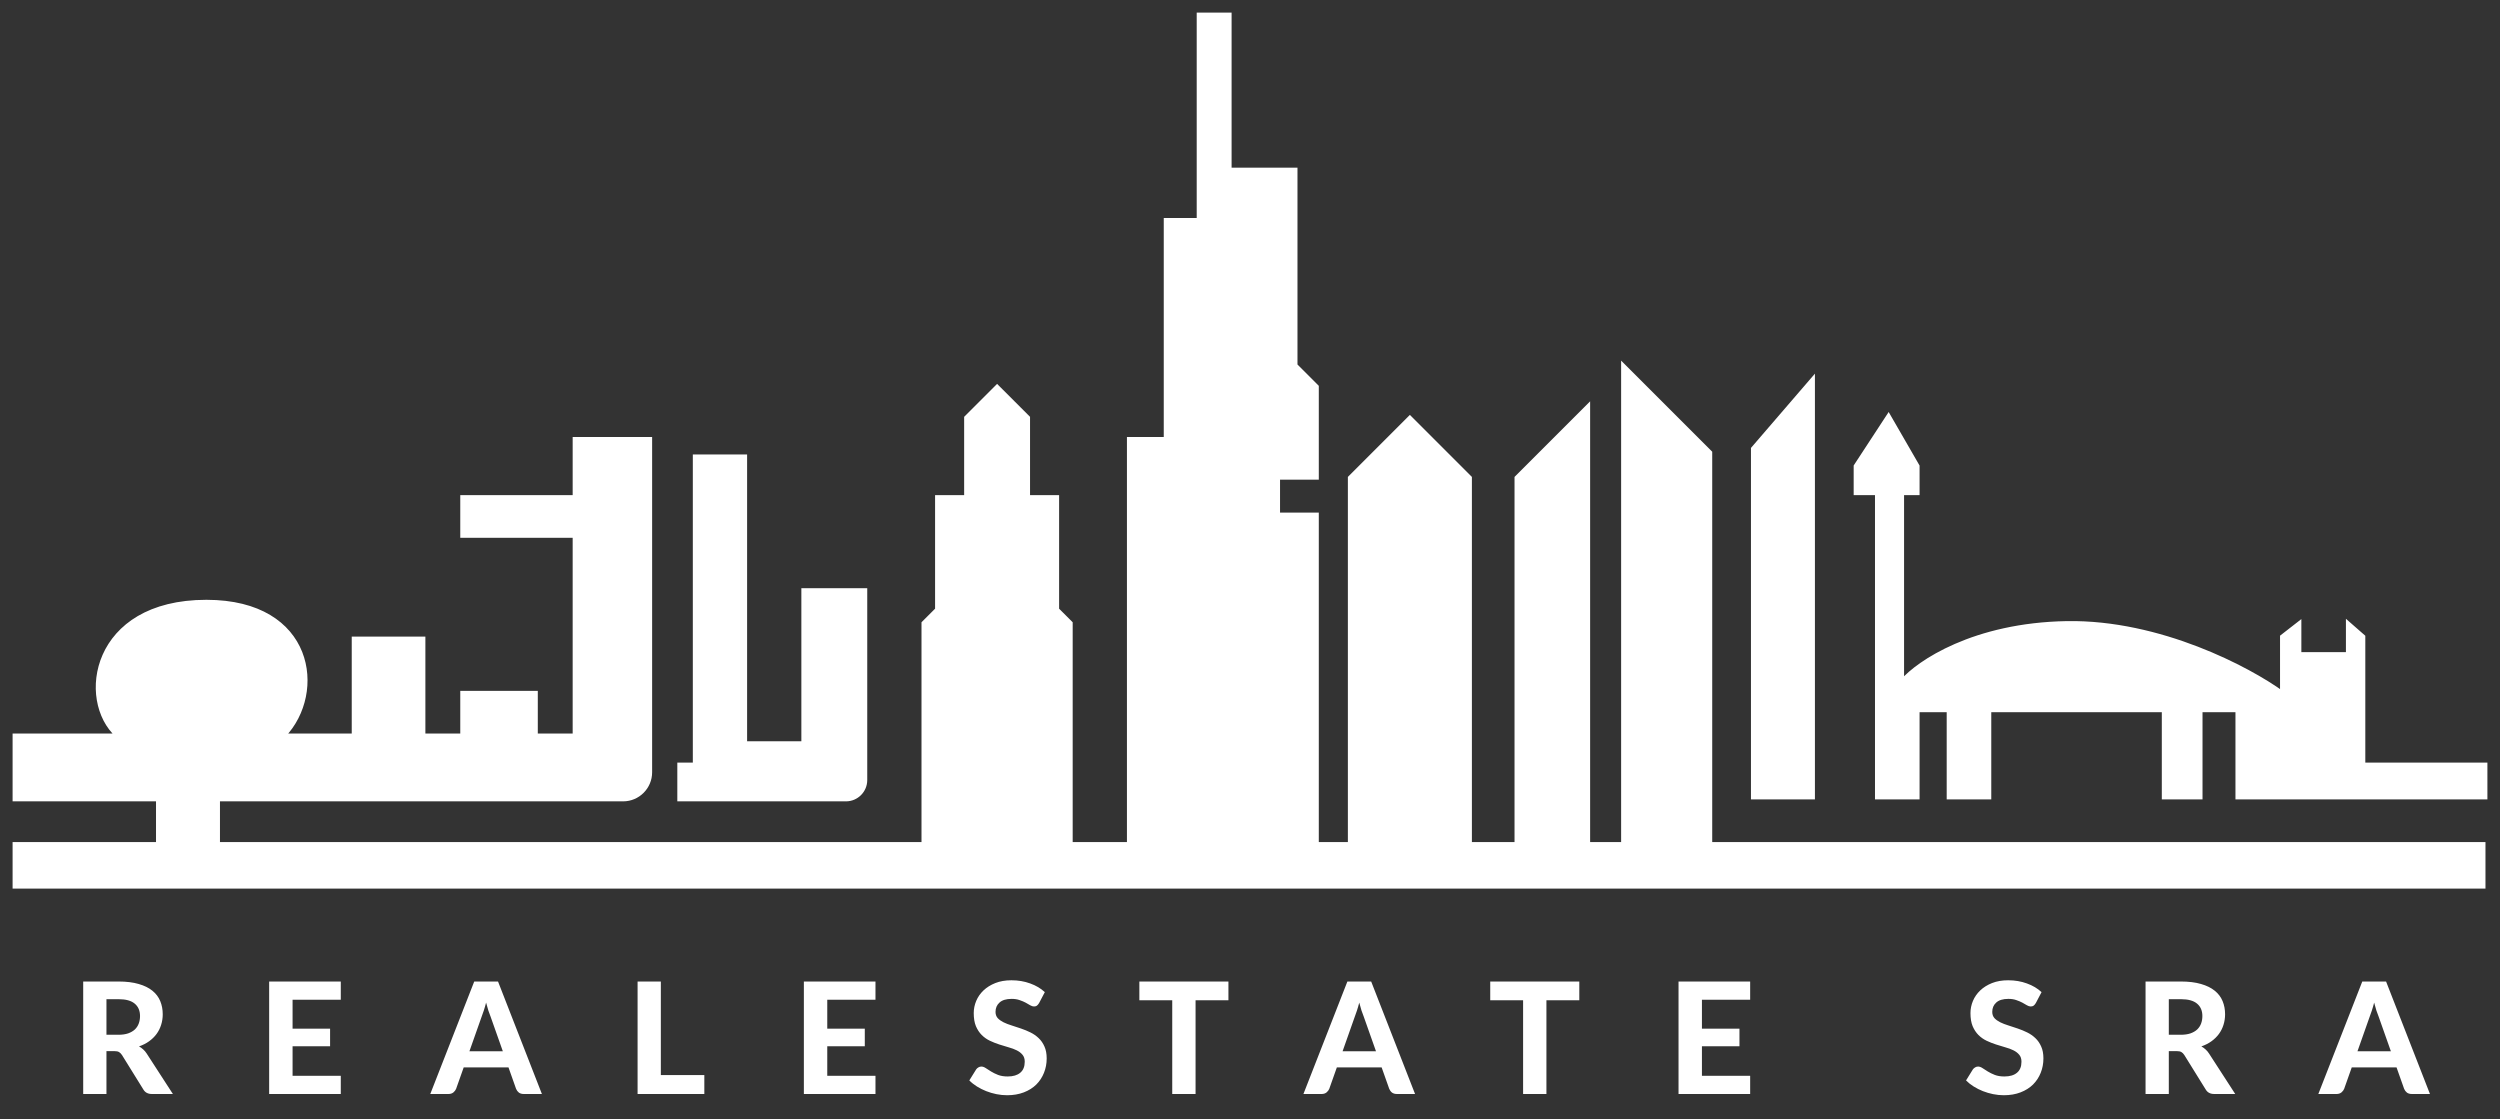 <svg width="172" height="77" viewBox="0 0 172 77" fill="none" xmlns="http://www.w3.org/2000/svg">
<rect x="0" y="0" width="172" height="77" fill="#333333" stroke="none"/>
<path d="M1 55H10.867V58.067H1V61H170.867V58.067H117.667V31.133L111.667 25.133V58.067H109.267V27.933L104.333 32.867V58.067H101.133V32.867L97 28.733L92.867 32.867V58.067H90.6V35.4H87.933V32.867H90.6V26.6L89.133 25.133V11.667H84.6V1H82.467V15.133H80.2V30.2H77.667V58.067H73.667V42.867L72.733 41.933V34.2H70.733V28.733L68.6 26.6L66.467 28.733V34.2H64.467V41.933L63.533 42.867V58.067H15V55H42.867C43.898 55 44.733 54.164 44.733 53.133V30.2H39.533V34.2H31.8V36.867H39.533V50.6H36.867V47.667H31.8V50.6H29.133V43.933H24.333V50.6H19.533C22.333 47.667 21.533 41.4 14.2 41.4C6.333 41.4 5.4 48.2 8.067 50.6H1V55Z" fill="white" stroke="white" stroke-width="0.267"/>
<path d="M47.8 52.6H46.733V55H58.2C58.936 55 59.533 54.403 59.533 53.667V40.6H55.267V51.134H51.267V31.4H47.8V52.6Z" fill="white" stroke="white" stroke-width="0.267"/>
<path d="M120.6 30.866V54.866H124.733V26.066L120.6 30.866Z" fill="white"/>
<path d="M129.133 33.933V54.866H131.933V48.866H134.066V54.866H136.866V48.866H148.866V54.866H151.4V48.866H153.933V54.866H171V52.6H162.6V43.8L161.533 42.866V45H158.2V42.866L157 43.8V47.666C154.733 46.022 148.6 42.76 142.2 42.866C135.8 42.973 131.977 45.578 130.866 46.866V33.933H131.933V32.066L129.933 28.6L127.666 32.066V33.933H129.133Z" fill="white"/>
<path d="M120.6 30.866V54.866H124.733V26.066L120.6 30.866Z" stroke="white" stroke-width="0.267"/>
<path d="M129.133 33.933V54.866H131.933V48.866H134.066V54.866H136.866V48.866H148.866V54.866H151.4V48.866H153.933V54.866H171V52.6H162.6V43.8L161.533 42.866V45H158.2V42.866L157 43.8V47.666C154.733 46.022 148.6 42.76 142.2 42.866C135.8 42.973 131.977 45.578 130.866 46.866V33.933H131.933V32.066L129.933 28.6L127.666 32.066V33.933H129.133Z" stroke="white" stroke-width="0.267"/>
<path d="M8.146 71.192C8.405 71.192 8.629 71.16 8.818 71.096C9.006 71.028 9.161 70.938 9.282 70.824C9.402 70.707 9.491 70.57 9.548 70.413C9.605 70.257 9.634 70.086 9.634 69.901C9.634 69.535 9.511 69.251 9.266 69.048C9.024 68.845 8.654 68.744 8.156 68.744H7.324V71.192H8.146ZM11.895 75.267H10.45C10.179 75.267 9.984 75.163 9.863 74.957L8.391 72.584C8.33 72.492 8.263 72.424 8.188 72.381C8.117 72.339 8.01 72.317 7.868 72.317H7.324V75.267H5.724V67.528H8.156C8.697 67.528 9.159 67.585 9.543 67.699C9.927 67.809 10.242 67.963 10.487 68.163C10.732 68.362 10.912 68.6 11.025 68.877C11.139 69.151 11.196 69.453 11.196 69.784C11.196 70.04 11.159 70.284 11.084 70.515C11.013 70.742 10.908 70.95 10.77 71.139C10.631 71.327 10.46 71.494 10.258 71.64C10.055 71.786 9.824 71.903 9.564 71.992C9.667 72.049 9.763 72.118 9.852 72.2C9.941 72.278 10.021 72.372 10.092 72.483L11.895 75.267ZM20.129 68.781V70.771H22.71V71.981H20.129V74.013H23.446V75.267H18.518V67.528H23.446V68.781H20.129ZM34.595 72.328L33.758 69.96C33.708 69.835 33.654 69.69 33.598 69.523C33.544 69.356 33.493 69.174 33.443 68.979C33.393 69.178 33.34 69.363 33.283 69.533C33.23 69.7 33.178 69.846 33.128 69.971L32.296 72.328H34.595ZM37.283 75.267H36.04C35.902 75.267 35.788 75.235 35.699 75.171C35.614 75.103 35.55 75.018 35.507 74.915L34.984 73.437H31.902L31.379 74.915C31.343 75.004 31.281 75.085 31.192 75.16C31.103 75.231 30.991 75.267 30.856 75.267H29.603L32.627 67.528H34.264L37.283 75.267ZM48.458 73.965V75.267H43.866V67.528H45.466V73.965H48.458ZM56.916 68.781V70.771H59.498V71.981H56.916V74.013H60.233V75.267H55.306V67.528H60.233V68.781H56.916ZM71.489 69.011C71.439 69.092 71.388 69.153 71.335 69.192C71.285 69.228 71.219 69.245 71.137 69.245C71.059 69.245 70.974 69.219 70.881 69.165C70.792 69.108 70.687 69.048 70.567 68.984C70.446 68.92 70.307 68.861 70.15 68.808C69.994 68.751 69.811 68.723 69.601 68.723C69.231 68.723 68.954 68.806 68.769 68.973C68.584 69.137 68.492 69.352 68.492 69.619C68.492 69.789 68.542 69.931 68.641 70.045C68.744 70.156 68.878 70.251 69.041 70.333C69.208 70.415 69.397 70.488 69.606 70.552C69.816 70.616 70.031 70.687 70.252 70.765C70.472 70.84 70.687 70.929 70.897 71.032C71.107 71.135 71.294 71.265 71.457 71.421C71.624 71.578 71.758 71.77 71.857 71.997C71.96 72.221 72.012 72.495 72.012 72.819C72.012 73.171 71.95 73.501 71.825 73.811C71.704 74.116 71.528 74.385 71.297 74.616C71.066 74.844 70.78 75.023 70.439 75.155C70.101 75.286 69.717 75.352 69.287 75.352C69.041 75.352 68.796 75.327 68.55 75.277C68.309 75.228 68.074 75.158 67.847 75.069C67.623 74.98 67.411 74.874 67.212 74.749C67.013 74.625 66.838 74.486 66.689 74.333L67.159 73.576C67.198 73.519 67.249 73.473 67.313 73.437C67.377 73.398 67.445 73.379 67.516 73.379C67.612 73.379 67.713 73.414 67.82 73.485C67.927 73.556 68.049 73.635 68.188 73.72C68.326 73.805 68.487 73.883 68.668 73.955C68.853 74.026 69.073 74.061 69.329 74.061C69.703 74.061 69.99 73.976 70.193 73.805C70.399 73.635 70.502 73.38 70.502 73.043C70.502 72.847 70.451 72.689 70.348 72.568C70.248 72.447 70.117 72.346 69.953 72.264C69.79 72.182 69.603 72.113 69.393 72.056C69.183 71.996 68.968 71.93 68.748 71.859C68.527 71.787 68.312 71.702 68.103 71.603C67.893 71.503 67.706 71.371 67.543 71.208C67.379 71.044 67.246 70.842 67.142 70.6C67.043 70.358 66.993 70.058 66.993 69.699C66.993 69.411 67.05 69.132 67.164 68.861C67.278 68.591 67.445 68.351 67.665 68.141C67.886 67.931 68.156 67.763 68.476 67.635C68.799 67.507 69.169 67.443 69.585 67.443C70.051 67.443 70.481 67.516 70.876 67.661C71.274 67.803 71.61 68.003 71.884 68.259L71.489 69.011ZM84.516 68.819H82.255V75.267H80.65V68.819H78.388V67.528H84.516V68.819ZM94.668 72.328L93.831 69.96C93.781 69.835 93.727 69.69 93.671 69.523C93.617 69.356 93.566 69.174 93.516 68.979C93.466 69.178 93.413 69.363 93.356 69.533C93.302 69.7 93.251 69.846 93.201 69.971L92.369 72.328H94.668ZM97.356 75.267H96.113C95.975 75.267 95.861 75.235 95.772 75.171C95.686 75.103 95.623 75.018 95.58 74.915L95.057 73.437H91.975L91.452 74.915C91.416 75.004 91.354 75.085 91.265 75.16C91.176 75.231 91.064 75.267 90.929 75.267H89.676L92.7 67.528H94.337L97.356 75.267ZM108.656 68.819H106.394V75.267H104.789V68.819H102.528V67.528H108.656V68.819ZM117.093 68.781V70.771H119.675V71.981H117.093V74.013H120.411V75.267H115.483V67.528H120.411V68.781H117.093ZM140.064 69.011C140.014 69.092 139.963 69.153 139.909 69.192C139.86 69.228 139.794 69.245 139.712 69.245C139.634 69.245 139.549 69.219 139.456 69.165C139.367 69.108 139.262 69.048 139.141 68.984C139.021 68.92 138.882 68.861 138.725 68.808C138.569 68.751 138.386 68.723 138.176 68.723C137.806 68.723 137.529 68.806 137.344 68.973C137.159 69.137 137.067 69.352 137.067 69.619C137.067 69.789 137.117 69.931 137.216 70.045C137.319 70.156 137.453 70.251 137.616 70.333C137.783 70.415 137.972 70.488 138.181 70.552C138.391 70.616 138.606 70.687 138.827 70.765C139.047 70.84 139.262 70.929 139.472 71.032C139.682 71.135 139.869 71.265 140.032 71.421C140.199 71.578 140.333 71.77 140.432 71.997C140.535 72.221 140.587 72.495 140.587 72.819C140.587 73.171 140.525 73.501 140.4 73.811C140.279 74.116 140.103 74.385 139.872 74.616C139.641 74.844 139.355 75.023 139.013 75.155C138.676 75.286 138.292 75.352 137.861 75.352C137.616 75.352 137.371 75.327 137.125 75.277C136.884 75.228 136.649 75.158 136.421 75.069C136.197 74.98 135.986 74.874 135.787 74.749C135.588 74.625 135.413 74.486 135.264 74.333L135.733 73.576C135.773 73.519 135.824 73.473 135.888 73.437C135.952 73.398 136.02 73.379 136.091 73.379C136.187 73.379 136.288 73.414 136.395 73.485C136.501 73.556 136.624 73.635 136.763 73.72C136.901 73.805 137.061 73.883 137.243 73.955C137.428 74.026 137.648 74.061 137.904 74.061C138.277 74.061 138.565 73.976 138.768 73.805C138.974 73.635 139.077 73.38 139.077 73.043C139.077 72.847 139.026 72.689 138.923 72.568C138.823 72.447 138.692 72.346 138.528 72.264C138.365 72.182 138.178 72.113 137.968 72.056C137.758 71.996 137.543 71.93 137.323 71.859C137.102 71.787 136.887 71.702 136.677 71.603C136.468 71.503 136.281 71.371 136.117 71.208C135.954 71.044 135.821 70.842 135.717 70.6C135.618 70.358 135.568 70.058 135.568 69.699C135.568 69.411 135.625 69.132 135.739 68.861C135.853 68.591 136.02 68.351 136.24 68.141C136.461 67.931 136.731 67.763 137.051 67.635C137.374 67.507 137.744 67.443 138.16 67.443C138.626 67.443 139.056 67.516 139.451 67.661C139.849 67.803 140.185 68.003 140.459 68.259L140.064 69.011ZM150.035 71.192C150.295 71.192 150.519 71.16 150.707 71.096C150.896 71.028 151.05 70.938 151.171 70.824C151.292 70.707 151.381 70.57 151.438 70.413C151.495 70.257 151.523 70.086 151.523 69.901C151.523 69.535 151.4 69.251 151.155 69.048C150.913 68.845 150.544 68.744 150.046 68.744H149.214V71.192H150.035ZM153.784 75.267H152.339C152.069 75.267 151.873 75.163 151.752 74.957L150.28 72.584C150.22 72.492 150.152 72.424 150.078 72.381C150.007 72.339 149.9 72.317 149.758 72.317H149.214V75.267H147.614V67.528H150.046C150.586 67.528 151.048 67.585 151.432 67.699C151.816 67.809 152.131 67.963 152.376 68.163C152.622 68.362 152.801 68.6 152.915 68.877C153.029 69.151 153.086 69.453 153.086 69.784C153.086 70.04 153.048 70.284 152.974 70.515C152.903 70.742 152.798 70.95 152.659 71.139C152.52 71.327 152.35 71.494 152.147 71.64C151.944 71.786 151.713 71.903 151.454 71.992C151.557 72.049 151.653 72.118 151.742 72.2C151.831 72.278 151.911 72.372 151.982 72.483L153.784 75.267ZM164.493 72.328L163.656 69.96C163.606 69.835 163.552 69.69 163.496 69.523C163.442 69.356 163.391 69.174 163.341 68.979C163.291 69.178 163.238 69.363 163.181 69.533C163.128 69.7 163.076 69.846 163.026 69.971L162.194 72.328H164.493ZM167.181 75.267H165.938C165.8 75.267 165.686 75.235 165.597 75.171C165.512 75.103 165.448 75.018 165.405 74.915L164.882 73.437H161.8L161.277 74.915C161.241 75.004 161.179 75.085 161.09 75.16C161.001 75.231 160.889 75.267 160.754 75.267H159.501L162.525 67.528H164.162L167.181 75.267Z" fill="white"/>
</svg>
